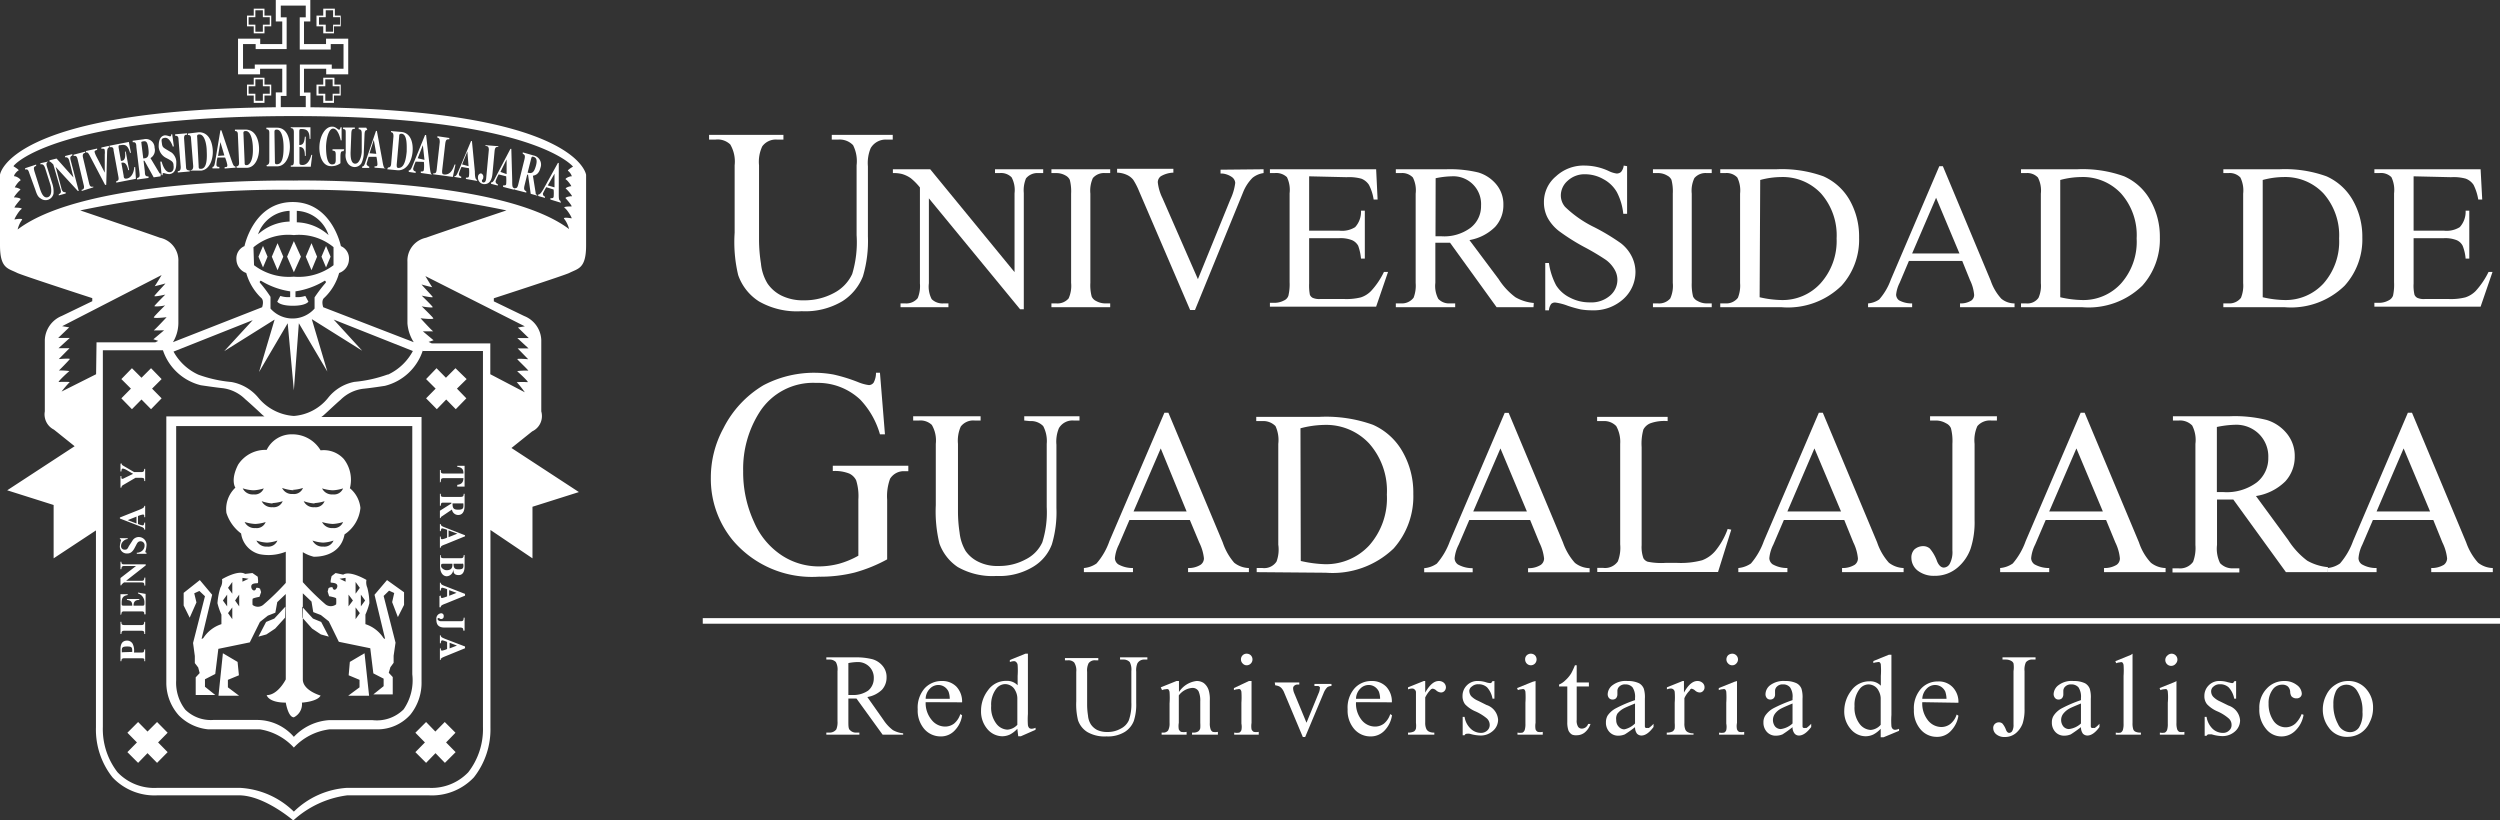 <svg xmlns="http://www.w3.org/2000/svg" viewBox="0 0 170.15 55.84"><rect x="0" y="0" width="170.15" height="55.84" fill="#333333" stroke="none"/><defs><style>.cls-1{fill:#fff;}</style></defs><title>logo_udg_web_cads</title><g id="Capa_2" data-name="Capa 2"><g id="Capa_1-2" data-name="Capa 1"><path class="cls-1" d="M56.61,9.5V9.18h4.15V9.5h-.44a1.18,1.18,0,0,0-1.06.58,2.61,2.61,0,0,0-.19,1.24v4.76a8.45,8.45,0,0,1-.34,2.73,3.55,3.55,0,0,1-1.38,1.68,4.92,4.92,0,0,1-2.79.69,5.18,5.18,0,0,1-2.91-.67,3.47,3.47,0,0,1-1.41-1.79A9.64,9.64,0,0,1,50,15.84V11.25a2.3,2.3,0,0,0-.3-1.42,1.24,1.24,0,0,0-1-.33h-.44V9.18h5.06V9.5h-.44a1.14,1.14,0,0,0-1,.46,2.45,2.45,0,0,0-.22,1.29v5.11a10.45,10.45,0,0,0,.13,1.57,3.19,3.19,0,0,0,.45,1.37,2.49,2.49,0,0,0,.95.82,3.3,3.3,0,0,0,1.51.32,4.22,4.22,0,0,0,2.06-.5A2.77,2.77,0,0,0,58,18.65,7.47,7.47,0,0,0,58.3,16V11.25a2.41,2.41,0,0,0-.24-1.37,1.26,1.26,0,0,0-1-.38Z"/><path class="cls-1" d="M60.77,11.52h2.54l5.74,7V13.15a1.83,1.83,0,0,0-.2-1.08,1,1,0,0,0-.81-.29h-.32v-.26H71v.26h-.33a1,1,0,0,0-.84.36,2.12,2.12,0,0,0-.15,1v7.91h-.25L63.22,13.5v5.78a1.85,1.85,0,0,0,.19,1.08,1.05,1.05,0,0,0,.81.29h.33v.26H61.29v-.26h.32a1,1,0,0,0,.85-.36,2.15,2.15,0,0,0,.15-1V12.76a4,4,0,0,0-.62-.63,2,2,0,0,0-.61-.29,2.34,2.34,0,0,0-.61-.06Z"/><path class="cls-1" d="M75.56,20.65v.26h-4v-.26h.33a1,1,0,0,0,.84-.34,2.09,2.09,0,0,0,.17-1.06V13.18a3.11,3.11,0,0,0-.09-.94.65.65,0,0,0-.28-.29,1.25,1.25,0,0,0-.64-.17h-.33v-.26h4v.26h-.34a1,1,0,0,0-.84.34,2.09,2.09,0,0,0-.17,1.06v6.07a3,3,0,0,0,.09.93.6.6,0,0,0,.29.3,1.29,1.29,0,0,0,.63.17Z"/><path class="cls-1" d="M86,11.52v.26a1.53,1.53,0,0,0-.75.32,2.9,2.9,0,0,0-.65,1l-3.27,8H81L77.52,13a4.62,4.62,0,0,0-.39-.76,1.14,1.14,0,0,0-.42-.33,1.7,1.7,0,0,0-.68-.16v-.26h3.83v.26A1.8,1.8,0,0,0,79,12a.51.51,0,0,0-.2.41,3.2,3.2,0,0,0,.32,1.08L81.53,19l2.21-5.43a3.66,3.66,0,0,0,.33-1.12.53.53,0,0,0-.2-.38,1.36,1.36,0,0,0-.68-.26l-.12,0v-.26Z"/><path class="cls-1" d="M89.1,12v3.7h2.06a1.67,1.67,0,0,0,1.07-.24,1.55,1.55,0,0,0,.4-1.12h.26v3.26h-.26a3.62,3.62,0,0,0-.19-.87.89.89,0,0,0-.41-.38,2.12,2.12,0,0,0-.87-.14H89.1v3.09a3.37,3.37,0,0,0,.05.76.43.43,0,0,0,.19.21,1.12,1.12,0,0,0,.53.08h1.59a4.11,4.11,0,0,0,1.16-.11,1.72,1.72,0,0,0,.69-.43,5.28,5.28,0,0,0,.88-1.3h.28l-.81,2.36H86.43v-.26h.33a1.4,1.4,0,0,0,.63-.16.54.54,0,0,0,.3-.33,3.41,3.41,0,0,0,.08-.91V13.16a2,2,0,0,0-.18-1.1,1.05,1.05,0,0,0-.83-.28h-.33v-.26h7.23l.1,2.06h-.27a3.19,3.19,0,0,0-.32-1,1.1,1.1,0,0,0-.52-.42,3.18,3.18,0,0,0-1-.1Z"/><path class="cls-1" d="M97.7,16.08h.39a3,3,0,0,0,2-.58A1.85,1.85,0,0,0,100.8,14a1.89,1.89,0,0,0-2-2,5.91,5.91,0,0,0-1.09.13Zm6.67,4.83h-2.51l-3.17-4.39h-1v2.73a1.87,1.87,0,0,0,.2,1.09,1,1,0,0,0,.79.31h.36v.26H95v-.26h.36a1,1,0,0,0,.85-.39,2.28,2.28,0,0,0,.14-1V13.18a1.93,1.93,0,0,0-.19-1.1,1,1,0,0,0-.8-.3H95v-.26h3.42a8.27,8.27,0,0,1,2.2.22,2.53,2.53,0,0,1,1.21.8,2.1,2.1,0,0,1,.49,1.4,2.17,2.17,0,0,1-.56,1.5,3.27,3.27,0,0,1-1.75.9L102,19a4.64,4.64,0,0,0,1.14,1.23,3,3,0,0,0,1.25.39Z"/><path class="cls-1" d="M110.74,11.31v3.24h-.26a4.06,4.06,0,0,0-.44-1.48,2.3,2.3,0,0,0-.92-.88,2.52,2.52,0,0,0-1.23-.33,1.68,1.68,0,0,0-1.19.44,1.33,1.33,0,0,0-.47,1,1.2,1.2,0,0,0,.29.78,7.68,7.68,0,0,0,2,1.39,14.56,14.56,0,0,1,1.79,1.08,2.61,2.61,0,0,1,.74.89,2.38,2.38,0,0,1,.26,1.07,2.48,2.48,0,0,1-.82,1.84,3,3,0,0,1-2.13.77,4.63,4.63,0,0,1-.77-.06,8.35,8.35,0,0,1-.89-.25,3.74,3.74,0,0,0-.85-.22.37.37,0,0,0-.28.1.86.86,0,0,0-.15.43h-.25V17.9h.25a4.65,4.65,0,0,0,.49,1.52,2.3,2.3,0,0,0,.93.83,2.86,2.86,0,0,0,1.37.33,1.94,1.94,0,0,0,1.37-.46,1.41,1.41,0,0,0,.5-1.08,1.38,1.38,0,0,0-.19-.69,2.13,2.13,0,0,0-.59-.66,16.16,16.16,0,0,0-1.48-.88,14.14,14.14,0,0,1-1.71-1.08,2.91,2.91,0,0,1-.77-.89,2.25,2.25,0,0,1-.26-1.06A2.27,2.27,0,0,1,105.9,12a2.76,2.76,0,0,1,2-.73,3.9,3.9,0,0,1,1.59.37,1.78,1.78,0,0,0,.54.17.44.44,0,0,0,.3-.11.83.83,0,0,0,.18-.43Z"/><path class="cls-1" d="M116.5,20.65v.26h-4v-.26h.34a1,1,0,0,0,.84-.34,2.09,2.09,0,0,0,.17-1.06V13.18a3.11,3.11,0,0,0-.09-.94.62.62,0,0,0-.29-.29,1.19,1.19,0,0,0-.63-.17h-.34v-.26h4v.26h-.34a1,1,0,0,0-.84.34,2,2,0,0,0-.18,1.06v6.07a3.4,3.4,0,0,0,.09.93.62.62,0,0,0,.3.3,1.24,1.24,0,0,0,.63.17Z"/><path class="cls-1" d="M119.76,20.23a7,7,0,0,0,1.47.19,3.49,3.49,0,0,0,2.67-1.13A4.31,4.31,0,0,0,125,16.23a4.31,4.31,0,0,0-1.06-3.06,3.57,3.57,0,0,0-2.72-1.12,5.56,5.56,0,0,0-1.42.2Zm-2.68.68v-.26h.35a1,1,0,0,0,.85-.38,2.2,2.2,0,0,0,.15-1V13.18a2,2,0,0,0-.19-1.1,1,1,0,0,0-.81-.3h-.35v-.26h3.82a8.3,8.3,0,0,1,3.2.48,3.87,3.87,0,0,1,1.77,1.59,5,5,0,0,1,.66,2.58,4.67,4.67,0,0,1-1.19,3.27,5.22,5.22,0,0,1-4.07,1.47Z"/><path class="cls-1" d="M133.36,17.25l-1.59-3.79-1.63,3.79Zm.19.51h-3.63l-.63,1.49a2.26,2.26,0,0,0-.24.81.5.5,0,0,0,.2.38,1.77,1.77,0,0,0,.89.21v.26h-3v-.26a1.54,1.54,0,0,0,.76-.27,4.17,4.17,0,0,0,.79-1.35l3.3-7.72h.24l3.26,7.8a3.47,3.47,0,0,0,.72,1.22,1.41,1.41,0,0,0,.9.32v.26h-3.71v-.26a1.35,1.35,0,0,0,.76-.19.47.47,0,0,0,.2-.39,2.79,2.79,0,0,0-.28-1Z"/><path class="cls-1" d="M140.22,20.23a7,7,0,0,0,1.48.19,3.46,3.46,0,0,0,2.66-1.13,4.27,4.27,0,0,0,1.06-3.06,4.27,4.27,0,0,0-1.06-3.06,3.55,3.55,0,0,0-2.72-1.12,5.62,5.62,0,0,0-1.42.2Zm-2.67.68v-.26h.35a.92.92,0,0,0,.84-.38,2,2,0,0,0,.16-1V13.18a1.93,1.93,0,0,0-.2-1.1,1,1,0,0,0-.8-.3h-.35v-.26h3.82a8.3,8.3,0,0,1,3.2.48,3.8,3.8,0,0,1,1.76,1.59,5,5,0,0,1,.67,2.58,4.72,4.72,0,0,1-1.19,3.27,5.23,5.23,0,0,1-4.07,1.47Z"/><path class="cls-1" d="M154,20.23a7,7,0,0,0,1.47.19,3.49,3.49,0,0,0,2.67-1.13,4.31,4.31,0,0,0,1.06-3.06,4.31,4.31,0,0,0-1.06-3.06,3.57,3.57,0,0,0-2.72-1.12,5.56,5.56,0,0,0-1.42.2Zm-2.68.68v-.26h.35a1,1,0,0,0,.85-.38,2.2,2.2,0,0,0,.15-1V13.18a2,2,0,0,0-.19-1.1,1,1,0,0,0-.81-.3h-.35v-.26h3.82a8.3,8.3,0,0,1,3.2.48,3.87,3.87,0,0,1,1.77,1.59,5,5,0,0,1,.67,2.58,4.68,4.68,0,0,1-1.2,3.27,5.22,5.22,0,0,1-4.07,1.47Z"/><path class="cls-1" d="M164.27,12v3.7h2.07a1.69,1.69,0,0,0,1.07-.24,1.55,1.55,0,0,0,.4-1.12h.25v3.26h-.25a3.06,3.06,0,0,0-.2-.87.82.82,0,0,0-.4-.38,2.12,2.12,0,0,0-.87-.14h-2.07v3.09a2.66,2.66,0,0,0,.06.76.43.43,0,0,0,.19.21,1.09,1.09,0,0,0,.53.08h1.59a4,4,0,0,0,1.15-.11,1.75,1.75,0,0,0,.7-.43,5.57,5.57,0,0,0,.88-1.3h.27l-.81,2.36H161.6v-.26h.34a1.33,1.33,0,0,0,.62-.16.59.59,0,0,0,.31-.33,3.55,3.55,0,0,0,.07-.91V13.16a2,2,0,0,0-.18-1.1,1,1,0,0,0-.82-.28h-.34v-.26h7.23l.11,2.06h-.27a3.48,3.48,0,0,0-.32-1,1.12,1.12,0,0,0-.53-.42,3.1,3.1,0,0,0-1-.1Z"/><path class="cls-1" d="M59.89,25.37l.34,4.19h-.34a5.68,5.68,0,0,0-1.34-2.36,4.2,4.2,0,0,0-3-1.14,4.32,4.32,0,0,0-3.86,2,7.18,7.18,0,0,0-1.11,4,8.05,8.05,0,0,0,.74,3.47,5.14,5.14,0,0,0,1.92,2.29,4.58,4.58,0,0,0,2.44.73,5.53,5.53,0,0,0,1.42-.18,5.85,5.85,0,0,0,1.32-.55V34a3.61,3.61,0,0,0-.15-1.31,1,1,0,0,0-.47-.46,2.62,2.62,0,0,0-1.12-.17V31.7h5.14v.37h-.24a1.1,1.1,0,0,0-1,.51,3.46,3.46,0,0,0-.2,1.43v4.06a10.25,10.25,0,0,1-2.22.9,9.68,9.68,0,0,1-2.44.28,7.06,7.06,0,0,1-5.84-2.47,6.57,6.57,0,0,1-1.5-4.27,7,7,0,0,1,.85-3.35,7.13,7.13,0,0,1,2.73-2.94,7.4,7.4,0,0,1,4.77-.73,11.1,11.1,0,0,1,1.68.52,2.88,2.88,0,0,0,.73.2.41.41,0,0,0,.32-.17,1.4,1.4,0,0,0,.16-.67Z"/><path class="cls-1" d="M69.71,28.62v-.29h3.76v.29h-.4a1.07,1.07,0,0,0-1,.52,2.38,2.38,0,0,0-.17,1.13v4.31a7.61,7.61,0,0,1-.31,2.47,3,3,0,0,1-1.25,1.51,4.43,4.43,0,0,1-2.52.64,4.77,4.77,0,0,1-2.64-.61A3.25,3.25,0,0,1,63.94,37a9.19,9.19,0,0,1-.25-2.61V30.21a2.1,2.1,0,0,0-.27-1.29,1.12,1.12,0,0,0-.87-.3h-.4v-.29h4.59v.29h-.41a1.07,1.07,0,0,0-.94.41,2.36,2.36,0,0,0-.19,1.18v4.62a9.47,9.47,0,0,0,.11,1.42,3.11,3.11,0,0,0,.41,1.25,2.23,2.23,0,0,0,.86.73,2.86,2.86,0,0,0,1.37.29,3.77,3.77,0,0,0,1.86-.45,2.43,2.43,0,0,0,1.13-1.16,6.82,6.82,0,0,0,.3-2.4v-4.3A2.17,2.17,0,0,0,71,29a1.15,1.15,0,0,0-.91-.34Z"/><path class="cls-1" d="M80.76,34.81,79,30.52l-1.85,4.29Zm.22.58H76.87l-.72,1.68a2.56,2.56,0,0,0-.27.92.53.53,0,0,0,.23.42,2,2,0,0,0,1,.25v.28H73.77v-.28a1.77,1.77,0,0,0,.86-.31,4.66,4.66,0,0,0,.88-1.53l3.74-8.73h.27l3.7,8.83A4.08,4.08,0,0,0,84,38.3a1.68,1.68,0,0,0,1,.36v.28H80.86v-.28a1.53,1.53,0,0,0,.85-.22.54.54,0,0,0,.23-.44,3.2,3.2,0,0,0-.32-1.08Z"/><path class="cls-1" d="M88.53,38.18a8.43,8.43,0,0,0,1.66.22,4,4,0,0,0,3-1.28,4.84,4.84,0,0,0,1.2-3.46,4.85,4.85,0,0,0-1.2-3.47,4,4,0,0,0-3.08-1.27,6.69,6.69,0,0,0-1.6.23Zm-3,.76v-.28h.4a1,1,0,0,0,.95-.44A2.34,2.34,0,0,0,87,37.07V30.21A2.26,2.26,0,0,0,86.81,29a1.16,1.16,0,0,0-.91-.34h-.4v-.29h4.32a9.43,9.43,0,0,1,3.62.54,4.33,4.33,0,0,1,2,1.8,5.58,5.58,0,0,1,.75,2.91,5.32,5.32,0,0,1-1.34,3.71,6,6,0,0,1-4.61,1.65Z"/><path class="cls-1" d="M103.92,34.81l-1.8-4.29-1.85,4.29Zm.22.58H100l-.72,1.68A2.56,2.56,0,0,0,99,38a.53.53,0,0,0,.23.42,2,2,0,0,0,1,.25v.28H96.93v-.28a1.77,1.77,0,0,0,.86-.31,4.82,4.82,0,0,0,.89-1.53l3.73-8.73h.27l3.7,8.83a4.08,4.08,0,0,0,.81,1.38,1.68,1.68,0,0,0,1,.36v.28H104v-.28a1.55,1.55,0,0,0,.86-.22.54.54,0,0,0,.23-.44,3.2,3.2,0,0,0-.32-1.08Z"/><path class="cls-1" d="M117.58,36l.25.05-.9,2.88h-8.22v-.28h.4a1.06,1.06,0,0,0,1-.44,2.57,2.57,0,0,0,.16-1.16V30.21A2.17,2.17,0,0,0,110,29a1.13,1.13,0,0,0-.9-.34h-.4v-.29h4.8v.29a2.83,2.83,0,0,0-1.18.15.94.94,0,0,0-.47.42,3.59,3.59,0,0,0-.12,1.2v6.67a2.25,2.25,0,0,0,.12.89.54.54,0,0,0,.29.24,4.64,4.64,0,0,0,1.22.08h.78a5.61,5.61,0,0,0,1.71-.18,2.18,2.18,0,0,0,.9-.64,5.07,5.07,0,0,0,.82-1.44"/><path class="cls-1" d="M125.3,34.81l-1.81-4.29-1.84,4.29Zm.22.58h-4.11l-.72,1.68a2.56,2.56,0,0,0-.27.92.53.53,0,0,0,.23.42,2,2,0,0,0,1,.25v.28h-3.34v-.28a1.81,1.81,0,0,0,.86-.31,4.84,4.84,0,0,0,.88-1.53l3.74-8.73h.27l3.7,8.83a3.94,3.94,0,0,0,.8,1.38,1.73,1.73,0,0,0,1,.36v.28h-4.19v-.28a1.57,1.57,0,0,0,.86-.22.53.53,0,0,0,.22-.44,3.12,3.12,0,0,0-.31-1.08Z"/><path class="cls-1" d="M131.36,28.62v-.29h4.55v.29h-.39a1.12,1.12,0,0,0-.94.38,2.34,2.34,0,0,0-.19,1.21V35.4a5.8,5.8,0,0,1-.27,1.94,3,3,0,0,1-.9,1.3,2.35,2.35,0,0,1-1.55.55,1.79,1.79,0,0,1-1.16-.36,1.11,1.11,0,0,1-.42-.84.8.8,0,0,1,.19-.58.89.89,0,0,1,.61-.24.69.69,0,0,1,.45.16,2.75,2.75,0,0,1,.5.88c.12.28.28.42.46.42a.48.48,0,0,0,.4-.26,1.68,1.68,0,0,0,.18-.91V30.21a3.48,3.48,0,0,0-.1-1.07.66.66,0,0,0-.33-.33,1.38,1.38,0,0,0-.71-.19Z"/><path class="cls-1" d="M143.12,34.81l-1.8-4.29-1.85,4.29Zm.22.58h-4.11l-.72,1.68a2.56,2.56,0,0,0-.27.92.53.53,0,0,0,.23.42,2,2,0,0,0,1,.25v.28h-3.34v-.28a1.77,1.77,0,0,0,.86-.31,4.84,4.84,0,0,0,.88-1.53l3.74-8.73h.27l3.7,8.83a3.77,3.77,0,0,0,.81,1.38,1.68,1.68,0,0,0,1,.36v.28h-4.19v-.28a1.57,1.57,0,0,0,.86-.22.53.53,0,0,0,.22-.44,3.12,3.12,0,0,0-.31-1.08Z"/><path class="cls-1" d="M150.88,33.49h.43a3.42,3.42,0,0,0,2.29-.66,2.1,2.1,0,0,0,.78-1.68,2.15,2.15,0,0,0-.63-1.61,2.2,2.2,0,0,0-1.65-.63,6.83,6.83,0,0,0-1.22.15Zm7.54,5.45h-2.84L152,34l-.65,0h-.46v3.09a2.22,2.22,0,0,0,.21,1.24,1.15,1.15,0,0,0,.9.35h.41v.28h-4.55v-.28h.4a1.09,1.09,0,0,0,1-.44,2.67,2.67,0,0,0,.16-1.15V30.21a2.15,2.15,0,0,0-.22-1.25,1.15,1.15,0,0,0-.91-.34h-.4v-.29h3.87a9,9,0,0,1,2.5.25,2.82,2.82,0,0,1,1.36.9,2.4,2.4,0,0,1,.56,1.58,2.47,2.47,0,0,1-.64,1.7,3.62,3.62,0,0,1-2,1l2.2,3a5.31,5.31,0,0,0,1.29,1.4,3.5,3.5,0,0,0,1.41.44Z"/><path class="cls-1" d="M165.39,34.81l-1.8-4.29-1.84,4.29Zm.22.58H161.5l-.72,1.68a2.5,2.5,0,0,0-.26.92.51.51,0,0,0,.23.42,1.92,1.92,0,0,0,1,.25v.28H158.4v-.28a1.73,1.73,0,0,0,.86-.31,4.82,4.82,0,0,0,.89-1.53l3.73-8.73h.28l3.69,8.83a4.08,4.08,0,0,0,.81,1.38,1.68,1.68,0,0,0,1,.36v.28h-4.19v-.28a1.6,1.6,0,0,0,.86-.22.56.56,0,0,0,.22-.44,3.2,3.2,0,0,0-.32-1.08Z"/><path class="cls-1" d="M22.76,5.76V5.29H22v.47h-.46V6.5H22V7h.73V6.5h.46V5.76Zm.35.62h-.47v.48h-.5V6.38h-.46V5.87h.46V5.4h.5v.47h.47ZM18,5.76V5.29h-.73v.47h-.46V6.5h.46V7H18V6.5h.46V5.76Zm.36.62h-.47v.48h-.51V6.38h-.46V5.87h.46V5.4h.51v.47h.47Zm4.43-5.32V.59H22v.47h-.46v.73H22v.48h.73V1.79h.46V1.06Zm.35.62h-.47v.48h-.5V1.68h-.46V1.17h.46V.7h.5v.47h.47ZM18,1.06V.59h-.73v.47h-.46v.73h.46v.48H18V1.79h.46V1.06Zm.36.62h-.47v.48h-.51V1.68h-.46V1.17h.46V.7h.51v.47h.47Zm-.77,15.79.31-.73.31.73-.31.73Zm.91,0,.39-.92.39.92-.39.92Zm4,0-.31-.73-.31.73.31.73Zm-.92,0-.38-.92-.39.92.39.92Zm-1.1,0L20,16.41l-.46,1.06L20,18.53Zm9.53,27.39v-.77H30c0,.15,0,.19.1.19a1.28,1.28,0,0,0,.33-.11v-.53a1.63,1.63,0,0,0-.32-.11c-.1,0-.1.11-.11.2h-.06v-.49H30c0,.13.11.16.29.24l1.36.52v.07l-1.3.53c-.27.11-.36.15-.35.26Zm.59-.73.6-.23-.6-.23Zm1-1.26c0-.13,0-.21-.23-.21H30.24c-.45,0-.54-.27-.54-.52a.36.36,0,0,1,.32-.4.17.17,0,0,1,.18.17.17.17,0,0,1-.18.17c-.09,0-.09-.06-.16-.06s-.08,0-.08.1.14.16.22.16h1.38c.17,0,.17-.11.18-.24h.06v.83Zm-1.62-1.59v-.77H30c0,.14,0,.19.1.19a1.82,1.82,0,0,0,.33-.11v-.54a2.14,2.14,0,0,0-.32-.1c-.1,0-.1.11-.11.19h-.06v-.48H30c0,.12.11.16.29.23l1.36.53v.07l-1.3.53c-.27.1-.36.15-.35.26Zm.59-.73.6-.24-.6-.22ZM30,37.78c0,.13,0,.21.18.21h1.2c.16,0,.17-.1.18-.21h.06v.74c0,.13,0,.62-.4.62s-.34-.27-.37-.37h0a.47.47,0,0,1-.44.45c-.21,0-.45-.17-.46-.67v-.77Zm.17.59c-.11,0-.15,0-.15.15s.22.29.37.29c.36,0,.4-.21.4-.37v-.07Zm.7,0c0,.32.1.38.35.38s.32-.06.32-.25-.06-.13-.12-.13Zm-.93-1.09v-.76H30c0,.14,0,.18.1.18a1.28,1.28,0,0,0,.33-.11v-.53a2.14,2.14,0,0,0-.32-.1c-.1,0-.1.11-.11.19h-.06v-.48H30c0,.12.11.16.29.23l1.36.53v.07l-1.3.53c-.27.1-.36.14-.35.25Zm.59-.72.6-.24-.6-.22Zm-.59-1.3v-.5l.78-.49v-.06h-.49c-.2,0-.21,0-.23.21h-.06v-.81H30c0,.17,0,.21.23.21h1.1c.21,0,.22-.07.23-.21h.06v.77c0,.16,0,.67-.44.67a.43.43,0,0,1-.42-.37l-.71.48a.09.09,0,0,0-.05.1Zm.86-1c0,.31.05.43.38.43s.36-.1.36-.29,0-.13-.11-.14Zm-.86-1.41v-.86H30c0,.18,0,.24.23.24h1.31c0-.17,0-.41-.42-.46v-.07h.5v1.42h-.5V33c.4-.05.41-.29.42-.46H30.23c-.21,0-.22.06-.23.24Zm0,12.06v-.77H30c0,.15,0,.19.1.19a1.28,1.28,0,0,0,.33-.11v-.53a1.63,1.63,0,0,0-.32-.11c-.1,0-.1.11-.11.2h-.06v-.49H30c0,.13.11.16.29.24l1.36.52v.07l-1.3.53c-.27.11-.36.15-.35.26Zm.59-.73.6-.23-.6-.23Zm1-1.26c0-.13,0-.21-.23-.21H30.24c-.45,0-.54-.27-.54-.52a.36.36,0,0,1,.32-.4.17.17,0,0,1,.18.17.17.17,0,0,1-.18.17c-.09,0-.09-.06-.16-.06s-.08,0-.08.1.14.16.22.16h1.38c.17,0,.17-.11.18-.24h.06v.83Zm-1.62-1.59v-.77H30c0,.14,0,.19.1.19a1.82,1.82,0,0,0,.33-.11v-.54a2.14,2.14,0,0,0-.32-.1c-.1,0-.1.11-.11.19h-.06v-.48H30c0,.12.11.16.29.23l1.36.53v.07l-1.3.53c-.27.1-.36.15-.35.26Zm.59-.73.6-.24-.6-.22ZM30,37.78c0,.13,0,.21.18.21h1.2c.16,0,.17-.1.18-.21h.06v.74c0,.13,0,.62-.4.62s-.34-.27-.37-.37h0a.47.47,0,0,1-.44.45c-.21,0-.45-.17-.46-.67v-.77Zm.17.59c-.11,0-.15,0-.15.15s.22.29.37.29c.36,0,.4-.21.4-.37v-.07Zm.7,0c0,.32.1.38.35.38s.32-.06.32-.25-.06-.13-.12-.13Zm-.93-1.09v-.76H30c0,.14,0,.18.1.18a1.28,1.28,0,0,0,.33-.11v-.53a2.14,2.14,0,0,0-.32-.1c-.1,0-.1.11-.11.19h-.06v-.48H30c0,.12.11.16.29.23l1.36.53v.07l-1.3.53c-.27.1-.36.14-.35.25Zm.59-.72.6-.24-.6-.22Zm-.59-1.3v-.5l.78-.49v-.06h-.49c-.2,0-.21,0-.23.21h-.06v-.81H30c0,.17,0,.21.23.21h1.1c.21,0,.22-.07.23-.21h.06v.77c0,.16,0,.67-.44.67a.43.43,0,0,1-.42-.37l-.71.48a.09.09,0,0,0-.05.1Zm.86-1c0,.31.05.43.38.43s.36-.1.36-.29,0-.13-.11-.14Zm-.86-1.41v-.86H30c0,.18,0,.24.23.24h1.31c0-.17,0-.41-.42-.46v-.07h.5v1.42h-.5V33c.4-.05.41-.29.42-.46H30.23c-.21,0-.22.06-.23.24ZM8.26,31.52a.22.22,0,0,0,.1.16l.77.45h.46c.2,0,.21-.05.23-.22h.06v.83H9.82c0-.17,0-.22-.23-.22H9.22L8.4,33a.23.23,0,0,0-.14.19H8.2v-.79h.06c0,.16,0,.19.08.19a.42.42,0,0,0,.14-.06l.58-.28-.46-.27a.85.85,0,0,0-.23-.09c-.1,0-.1.09-.11.2H8.2v-.52Zm1.62,2.91v.77H9.82c0-.14,0-.18-.1-.18a1.54,1.54,0,0,0-.33.1v.54a1.32,1.32,0,0,0,.32.1c.09,0,.1-.11.11-.19h.06v.48H9.82c0-.13-.11-.16-.29-.23l-1.37-.53v-.07l1.31-.52c.26-.11.35-.15.35-.27Zm-.59.73-.6.24.6.23Zm-.6,1.53c-.17,0-.45.19-.45.47a.23.23,0,0,0,.23.25c.14,0,.19,0,.3-.24L9,36.82a.5.5,0,0,1,.45-.27.53.53,0,0,1,.52.6,1.75,1.75,0,0,1-.08.4c0,.05.05.06.08.07v.07H9.31v-.07c.25,0,.53-.18.53-.49a.27.27,0,0,0-.28-.29c-.16,0-.22.11-.3.27l-.08.15c-.2.41-.42.41-.53.41a.47.47,0,0,1-.49-.52,1.77,1.77,0,0,1,.08-.38.07.07,0,0,0-.08-.07v-.07h.53Zm1.13,3.16c0-.15,0-.21-.2-.21H8.44c-.17.13-.18.17-.18.2H8.2v-.5l1.06-.82H8.51c-.15,0-.24,0-.25.22H8.2v-.51h.06c0,.17.08.18.2.18H9.92v.07L8.58,39.53h1c.18,0,.22,0,.25-.22h.06v.54Zm-1.62,2V40.44h.49v.06c-.35.06-.41.22-.41.55,0,.13,0,.17.12.17H9c0-.23-.06-.35-.36-.39v-.06h.84v.06c-.31,0-.39.16-.39.39h.6c.11,0,.14,0,.14-.2a.62.62,0,0,0-.44-.63v-.06l.52.09v1.39H9.82c0-.13,0-.2-.18-.2H8.44c-.17,0-.17.1-.18.2Zm1.68.47v.83H9.82c0-.13,0-.22-.18-.22H8.44c-.17,0-.17.11-.18.22H8.2v-.83h.06c0,.11,0,.22.18.22h1.2c.16,0,.16-.09.18-.22ZM9.82,45a.63.63,0,0,0,0-.14s0-.06-.19-.06H8.48c-.2,0-.21.07-.22.2H8.2v-.77c0-.19,0-.63.45-.63a.43.43,0,0,1,.38.22,1.06,1.06,0,0,1,.09.59h.47c.2,0,.2,0,.23-.21h.06V45ZM9,44.37C9,44.08,9,44,8.66,44s-.37.08-.37.27,0,.12.08.12ZM22.66,33.65a.75.75,0,0,1-.74-.41,2.94,2.94,0,0,0,.72.13,2.7,2.7,0,0,0,.71-.13A.66.66,0,0,1,22.66,33.65Zm0,2.29a.75.75,0,0,1-.74-.41,2.94,2.94,0,0,0,.72.13,2.7,2.7,0,0,0,.71-.13A.66.66,0,0,1,22.66,35.94ZM22,37.2a.75.75,0,0,1-.73-.41,2.65,2.65,0,0,0,.72.14,2.54,2.54,0,0,0,.71-.14A.67.67,0,0,1,22,37.2Zm-3.81,0a.75.75,0,0,1-.74-.41,2.65,2.65,0,0,0,.72.14,2.54,2.54,0,0,0,.71-.14A.66.66,0,0,1,18.18,37.2Zm-1.53-1.67a2.82,2.82,0,0,0,.72.13,2.69,2.69,0,0,0,.7-.13.65.65,0,0,1-.69.41A.75.75,0,0,1,16.65,35.53Zm-.13-2.29a2.82,2.82,0,0,0,.72.13,2.59,2.59,0,0,0,.7-.13.65.65,0,0,1-.69.41A.75.75,0,0,1,16.52,33.24Zm2,1a2.7,2.7,0,0,0,.71-.13.66.66,0,0,1-.69.41.75.75,0,0,1-.74-.41A2.94,2.94,0,0,0,18.56,34.27Zm1.39-.9a2.69,2.69,0,0,0,.7-.13.65.65,0,0,1-.69.41.73.73,0,0,1-.73-.41A2.82,2.82,0,0,0,20,33.37Zm1.47.9a2.69,2.69,0,0,0,.7-.13.65.65,0,0,1-.69.41.73.73,0,0,1-.73-.41A2.82,2.82,0,0,0,21.42,34.27Zm2.42-1a2.3,2.3,0,0,0-.41-2,1.84,1.84,0,0,0-1.58-.59,2.23,2.23,0,0,0-1.91-1.09,1.89,1.89,0,0,0-1.76,1.06,2.21,2.21,0,0,0-1.94,1c-.55,1.07-.19,1.57-.19,1.57a2,2,0,0,0-.61,1.72,2.81,2.81,0,0,0,1,1.4,1.68,1.68,0,0,0,1.27,1.41,3.15,3.15,0,0,0,1.77-.17v8.69s-.53,1.07-1.3,1.07c0,0,.11.51,1.3.51,0,0,.16,1,.55,1a1,1,0,0,0,.55-1s1.05-.06,1.27-.48c0,0-1.21-.34-1.21-1.1V37.58a2.61,2.61,0,0,0,.74.31c.14,0,1.8.06,2.1-1.52a2.43,2.43,0,0,0,1.08-1.8A2,2,0,0,0,23.84,33.25ZM12.5,40.35l0,.86.41.83L13.37,41l-.15-.62.35-.16.38.36-.81,3.18.12.89,0,.48.23.3.1.38-.27.29V47.3h1.33l-.7-.56v-.51l.7-.36.21-1.71L17,43.72l.69-1.39.54-.43.51-.2.13-.72.6-.57v-.76a16.6,16.6,0,0,1-1.56,1.52.58.58,0,0,1-.72,0,2.64,2.64,0,0,1,0-.4c0-.07.47-.15.47-.15l.11-.32-.07-.23a.34.34,0,0,0-.26-.06c-.06.31-.34.17-.34-.09s.38-.21.44-.23,0-.44,0-.44L17.18,39l-.5.06c-.47-.3-1.57.36-1.57.36A.86.86,0,0,1,15,40a4.67,4.67,0,0,0-.2,1.05,4.38,4.38,0,0,0,.27.78c0,.1,0,.65,0,.65a2.3,2.3,0,0,0-1.22.93.2.2,0,0,1-.13.07l.72-3-.84-1Zm4-.76v-.26l.42.06ZM16,40.87l.28-.4v.8Zm-.48.86.29-.39v.8Zm0-1.72.29-.4v.8Zm-.35.86.29-.4v.8Zm0,3.59,1,.59.09.91-.75.31v.51l.76.57h-1.4Zm4.25-3.17-.75.81-.56.23-.52,1,.54-.15.6-.4.67-.74Zm6.92-1.81-.85,1,.72,3a.17.17,0,0,1-.12-.07,2.3,2.3,0,0,0-1.22-.93s0-.55,0-.65a4.38,4.38,0,0,0,.27-.78A4.23,4.23,0,0,0,25,40a.91.91,0,0,1-.06-.53s-1.1-.66-1.58-.36L22.84,39l-.27.21s-.11.42-.05.44.44,0,.44.23-.27.4-.33.09a.37.37,0,0,0-.27.06l-.06.23.1.32s.46.08.48.15a2.64,2.64,0,0,1,0,.4.59.59,0,0,1-.73,0,17.53,17.53,0,0,1-1.55-1.52v.76l.6.57.12.72.52.2.54.43.68,1.39,2.14.44.21,1.71.7.36v.51l-.7.56h1.32V46.08l-.27-.29.11-.38.22-.3,0-.48.13-.89-.81-3.18.37-.36.35.16-.14.62L27.08,42l.42-.83,0-.86Zm-3.23-.09.41-.06,0,.26Zm.61,1.88v-.8l.3.4Zm.48.87v-.8l.29.39Zm0-1.73v-.8l.29.4Zm.36.86v-.8l.29.4Zm.25,3.19-1,.59-.08.91.74.31v.51l-.77.57h1.42Zm-4.25-3.17.74.81.56.23.52,1-.54-.15-.6-.4-.66-.74ZM31,49.87l-.73-.73-.64.65L29,49.14l-.73.73.65.66-.65.66.73.73.64-.66.64.66.73-.73-.65-.66Zm-19.59,0-.72-.73-.65.65-.64-.65-.73.73.65.66-.65.66.73.73.64-.66.65.66.72-.73-.65-.66ZM31.76,25.8,31,25.06l-.65.65-.64-.65L29,25.8l.65.65-.65.66.73.74.64-.66.65.66.72-.74-.64-.66ZM11,25.8l-.72-.74-.65.65-.65-.65-.72.74.65.65-.65.66.72.74.65-.66.65.66.72-.74-.65-.66Zm27.18-12-.72-.22,0-.09c.15,0,.19,0,.22-.09a2.64,2.64,0,0,0,0-.5l-.5-.16a4.32,4.32,0,0,0-.23.43c0,.14.07.19.14.21l0,.09-.46-.13,0-.1c.12,0,.19-.1.34-.34l1-1.81.06,0,0,2c0,.41,0,.54.1.57Zm-.44-1.05,0-.93-.46.8Zm-1.16.57-.46-.13-.18-1.3-.06,0-.18.73c-.07.3,0,.33.12.4l0,.09L35,12.9l0-.09c.16,0,.21,0,.28-.29l.41-1.65c.08-.32,0-.35-.11-.4l0-.1.73.21a.63.63,0,0,1,.47.85c-.11.45-.37.5-.51.53l.19,1.19c0,.08,0,.09.08.1Zm-.67-1.57c.3.08.43,0,.56-.45s0-.57-.14-.62-.14,0-.18.12Zm-.94,1.16-.73-.19,0-.1c.14,0,.19,0,.21-.09a3.07,3.07,0,0,0,0-.53l-.51-.13a2.52,2.52,0,0,0-.21.46c0,.14.07.18.15.21l0,.09-.46-.12,0-.09c.13,0,.19-.12.32-.38l1-1.91h.06l.06,2.09c0,.43,0,.56.14.58Zm-.49-1.06,0-1-.42.85ZM33.92,10c-.15,0-.23,0-.26.3l-.14,1.51c-.06.63-.35.74-.61.72a.44.44,0,0,1-.38-.47c0-.19.14-.26.21-.26a.24.24,0,0,1,.15.28c0,.14-.08.12-.09.22a.11.11,0,0,0,.1.12c.16,0,.18-.19.19-.29l.18-1.93c0-.24-.09-.25-.23-.27V9.88l.87.07Zm-1.47,2.31-.74-.13v-.09c.15,0,.19,0,.21-.12a2.37,2.37,0,0,0,0-.52l-.51-.09a3.44,3.44,0,0,0-.18.47c0,.14.08.17.16.19v.1l-.47-.08V12c.13,0,.18-.13.3-.4l.84-2h.06l.2,2.08c0,.43.06.56.17.57Zm-.56-1-.08-1-.36.88Zm-1.07.73-1.34-.18V11.8c.14,0,.21,0,.24-.25l.21-1.88c0-.25-.06-.28-.16-.3v-.1l.81.12v.09c-.17,0-.24,0-.28.32l-.21,1.83c0,.19,0,.23.18.25.35,0,.52-.26.67-.68H31Zm-1.42-.16-.76-.11v-.1c.15,0,.19,0,.21-.12a2.5,2.5,0,0,0,0-.53L28.29,11a3.17,3.17,0,0,0-.17.48c0,.14.09.17.17.19l0,.1-.47-.07v-.1c.13,0,.18-.14.29-.41l.82-2H29l.24,2.1c.05.43.07.57.18.58Zm-.51-1-.11-1-.35.89Zm-2.48.52c.14,0,.2-.09.21-.24l.16-1.89c0-.24-.08-.25-.17-.28V8.92l.71.06c.65.07.81.76.76,1.35s-.37,1.28-1,1.26l-.73-.07Zm.59-.2c0,.15,0,.22.11.23.26,0,.49-.2.57-1.12,0-.35.05-1.18-.35-1.21-.15,0-.16.08-.16.16Zm-.75.27-.76-.06v-.09c.14,0,.19,0,.2-.14a3.27,3.27,0,0,0-.07-.51l-.53,0c-.08.27-.13.43-.14.49s.1.16.18.18v.09l-.48,0v-.1c.13,0,.17-.14.26-.42l.68-2h.06l.37,2c.07.42.11.55.22.55Zm-.64-1-.17-.95-.29.91ZM25,8.85c-.13,0-.18.06-.19.31l-.05,1.22a1.74,1.74,0,0,1-.16.73.55.55,0,0,1-.47.26.58.58,0,0,1-.46-.26,1,1,0,0,1-.14-.7l0-1.27c0-.32,0-.33-.18-.36v-.1l.8,0v.09c-.15,0-.23,0-.24.34l-.05,1.28c0,.21,0,.74.31.75s.44-.56.45-.81l0-1.16c0-.23,0-.36-.21-.38v-.1l.52,0Zm-1.62,1.44c-.14,0-.2,0-.21.34l0,.48a1,1,0,0,1-.64.2c-.59,0-.82-.71-.79-1.37s.38-1.34.89-1.32c.21,0,.38.21.44.21s.09-.07.11-.17h.07l0,.89h-.06c-.07-.33-.24-.79-.51-.8s-.46.55-.49,1.2c0,.27,0,1.22.4,1.24.21,0,.25-.1.26-.27v-.39c0-.25-.06-.26-.22-.28v-.09l.8,0ZM19.78,8.66h1.35v.79h-.06c0-.56-.21-.66-.53-.67-.13,0-.17,0-.17.19v.9c.22,0,.34-.1.38-.57h.06v1.31h-.06c0-.49-.14-.6-.37-.61V11c0,.17,0,.22.19.23s.47-.1.62-.69h.06l-.1.81-1.36,0v-.09c.13,0,.21,0,.21-.28L20,9c0-.25-.1-.27-.2-.28Zm-1.64,2.57c.14,0,.19-.12.19-.26l0-1.93c0-.23-.11-.24-.2-.25v-.1h.72c.65,0,.87.67.88,1.27s-.24,1.32-.83,1.36h-.74Zm.57-.28c0,.16,0,.23.13.23.27,0,.47-.26.46-1.19,0-.35-.07-1.18-.47-1.17-.15,0-.15.09-.15.18Zm-2.62.37c.15,0,.19-.12.18-.26l-.08-1.9c0-.23-.11-.24-.2-.24v-.1l.72,0c.65,0,.89.63.92,1.22s-.2,1.32-.79,1.38l-.73,0Zm.56-.29c0,.15,0,.22.15.21s.45-.26.41-1.18c0-.35-.1-1.17-.5-1.14-.15,0-.15.1-.14.18Zm-.61.38-.75.06v-.1c.14,0,.19,0,.18-.15a2.57,2.57,0,0,0-.15-.5l-.52,0a2.55,2.55,0,0,0-.07.49c0,.15.12.15.2.15v.1l-.47,0v-.1c.13,0,.15-.17.2-.46L15,8.87h.07l.65,1.94c.14.4.18.52.29.51Zm-.77-.83L15,9.67l-.16.94Zm-2.3,1c.14,0,.18-.12.18-.27L13,9.43c0-.24-.12-.24-.21-.24v-.1L13.54,9c.65,0,.9.62.94,1.21s-.19,1.32-.77,1.4l-.74,0Zm.55-.3c0,.15,0,.22.15.21.26,0,.45-.27.4-1.2,0-.35-.11-1.17-.52-1.14-.15,0-.14.11-.13.19Zm-.61.39-.81.07v-.09c.12,0,.21-.06.2-.3L12.15,9.5c0-.26-.13-.26-.23-.26v-.1l.81-.07v.1c-.11,0-.22,0-.2.29l.13,1.88c0,.25.12.25.25.26ZM11.77,10c-.08-.25-.28-.66-.55-.62s-.23.15-.2.39.09.27.3.4l.37.22A.87.87,0,0,1,12,11c0,.32,0,.79-.47.85-.22,0-.34-.08-.41-.07s-.05.08-.05.14H11L10.91,11H11c.1.36.29.76.58.72s.24-.41.23-.46c0-.25-.15-.31-.31-.41l-.17-.09A.93.93,0,0,1,10.8,10c0-.22,0-.73.42-.79.18,0,.31.08.37.07s.06-.07.07-.14h.06l.11.8Zm-.84,2-.47.07-.63-1.13H9.77l.09.75c0,.31.09.31.25.32v.1l-.78.11v-.1c.15-.05.2-.07.16-.37L9.28,10c0-.33-.12-.33-.25-.32l0-.1.75-.1a.59.59,0,0,1,.74.58.62.62,0,0,1-.28.7l.6,1a.11.11,0,0,0,.1.06ZM9.75,10.78c.31,0,.41-.15.35-.65s-.16-.54-.35-.51-.12.06-.12.18ZM7.44,9.92l1.33-.26.14.74-.06,0c-.15-.52-.33-.58-.64-.52-.13,0-.16,0-.13.21l.15.86c.23,0,.33-.16.28-.63h.05l.23,1.26H8.73c-.11-.46-.25-.55-.47-.5l.16.9c0,.16.08.2.23.17s.44-.19.49-.78l.06,0,.05.8-1.34.26,0-.09c.13-.05.19-.07.15-.3l-.33-1.8c0-.25-.14-.23-.25-.22Zm0,.1c-.12.05-.14.13-.15.34l-.06,2.22H7.15l-1.05-2c-.11-.2-.14-.21-.25-.21v-.09l.76-.17,0,.09c-.14.05-.2.06-.16.19a1.82,1.82,0,0,0,.13.3l.55,1.06,0-1.24a1.09,1.09,0,0,0,0-.26c0-.14-.1-.14-.23-.12l0-.09.49-.11ZM6.35,12.75,5.56,13l0-.09c.11,0,.2-.09.14-.31l-.42-1.77c-.06-.25-.16-.23-.27-.21l0-.09.79-.21,0,.09c-.1,0-.21.07-.15.32l.42,1.77c.06.23.15.22.28.2ZM4,13.22c.13-.07.18-.11.12-.34L3.63,11.2C3.44,11,3.41,11,3.37,11l0-.09.48-.12L5,12.08H5L4.73,11c-.05-.21-.11-.32-.3-.29l0-.09.49-.13,0,.09c-.16.07-.15.16-.11.33L5.36,13H5.3L3.79,11.36h0l.38,1.42c.06.26.13.31.3.3l0,.09L4,13.3ZM3.28,11c-.12.07-.15.13-.08.36l.35,1.11a1.66,1.66,0,0,1,.09.72.57.57,0,0,1-.35.4.55.55,0,0,1-.52-.08c-.15-.09-.24-.2-.36-.58L2,11.8c-.09-.3-.15-.28-.29-.26l0-.09.75-.25,0,.09c-.14.06-.2.08-.11.39l.37,1.17c.07.2.22.68.54.57s.23-.66.16-.88l-.34-1.07c-.07-.21-.14-.32-.33-.28l0-.08L3.25,11ZM20.2,14.35A2.38,2.38,0,0,1,22.36,16a3.37,3.37,0,0,0-2.16-.87Zm-.49,0v.73a3.34,3.34,0,0,0-2.15.87A2.37,2.37,0,0,1,19.71,14.35Zm-2.46,2.48A3.7,3.7,0,0,1,20,16h0a3.7,3.7,0,0,1,2.7.82v1.23a3.93,3.93,0,0,1-2.71.78,3.91,3.91,0,0,1-2.7-.78Zm.44,2.41c-.05-.08.06-.14.06-.14a5.3,5.3,0,0,0,2,.73v.39a1.71,1.71,0,0,1-.67-.08l-.21.39s.16.28,1.06.28h0c.91,0,1.06-.28,1.06-.28l-.21-.39a1.71,1.71,0,0,1-.67.08v-.39a5.35,5.35,0,0,0,2-.73s.1.06.06.14a10,10,0,0,0-.76,1V21a2,2,0,0,1-3,0v-.8A8.84,8.84,0,0,0,17.69,19.24ZM28.06,45.89a3.49,3.49,0,0,1-.59,2.39,2.58,2.58,0,0,1-2.14.73H22.44A3.61,3.61,0,0,0,20,50.15,3.32,3.32,0,0,0,17.52,49h-3a2.48,2.48,0,0,1-1.91-.7,3,3,0,0,1-.62-2V29H28.06Zm.72-22h4.09V49.48a4.78,4.78,0,0,1-1,3.08,3.46,3.46,0,0,1-2.71,1.06H23.64A5.67,5.67,0,0,0,20,55.24a5.68,5.68,0,0,0-3.7-1.62H10.73A3.44,3.44,0,0,1,8,52.56a4.78,4.78,0,0,1-1-3.08V23.84h4.09a3.64,3.64,0,0,0,2.58,2.38s1,.15,1.49.2a2.65,2.65,0,0,1,1.53.75c.33.28,1,.9,1.1,1a1.39,1.39,0,0,0,.21.17H11.32V46.52a3.34,3.34,0,0,0,.86,2.18,3.25,3.25,0,0,0,2,.94H17.7A4,4,0,0,1,20,50.88a4,4,0,0,1,2.42-1.24H25.7a3,3,0,0,0,2.23-1,3.46,3.46,0,0,0,.76-2.26v-18H21.87a1.39,1.39,0,0,0,.21-.17c.12-.1.77-.72,1.1-1a2.65,2.65,0,0,1,1.53-.75c.53-.05,1.49-.2,1.49-.2A3.64,3.64,0,0,0,28.78,23.84Zm.6-.52-.21-.1.34-.11-.73-.61s.77,0,.71,0-.87-.89-.87-.89.93.11.87,0-.85-.86-.79-.82.77.13.75.06-.75-.78-.75-.78.79.17.75.09-.83-.89-.75-.85.72.19.72.19c-.12-.17-.47-.76-.47-.76l6.77,3.42-.47.08.74.72-.78,0,.76.7-.74,0,.72.74s-.78-.07-.74,0,.82.8.74.78-.81,0-.74.05.81.73.7.73a5.94,5.94,0,0,0-.74,0,6.87,6.87,0,0,1,.55.69l-2.35-1.23v-2.1Zm-17.66,0A2.56,2.56,0,0,0,12.14,22V17.81a1.58,1.58,0,0,0-1.26-1.63c-.44-.17-5.42-1.86-5.42-1.86A66.62,66.62,0,0,1,20,12.92h0a66.47,66.47,0,0,1,14.47,1.4S29.46,16,29,16.18a1.59,1.59,0,0,0-1.27,1.63V22a2.75,2.75,0,0,0,.43,1.29h0L22,20.91s-.17-.46.08-.65a3.66,3.66,0,0,0,1-1.68,1,1,0,0,0,.67-.92.91.91,0,0,0-.55-.91s-.6-3-3.28-3h0c-2.67,0-3.28,3-3.28,3a.91.91,0,0,0-.55.91,1,1,0,0,0,.67.92,3.75,3.75,0,0,0,1,1.68c.25.19.08.65.08.65l-6.15,2.41Zm-5.18,2.1L4.19,26.65A7.11,7.11,0,0,1,4.75,26,6,6,0,0,0,4,26c-.1,0,.64-.69.71-.73S4,25.2,4,25.22s.71-.71.75-.78-.75,0-.75,0l.73-.74-.75,0,.77-.7-.79,0,.75-.72-.48-.08L11,18.72s-.35.59-.47.76c0,0,.64-.15.72-.19s-.7.76-.74.85.74-.09.74-.09-.72.72-.74.78.68,0,.74-.06-.72.71-.78.82.87,0,.87,0-.81.87-.87.89.7,0,.7,0l-.73.61.33.11-.2.1h-4ZM18.77,7.3C.54,7.48,0,11.89,0,11.89v4.8c0,1.6.55,1.57,1.16,1.88.31.16,5.12,1.72,5.12,1.72v.21l-2.07,1a1.85,1.85,0,0,0-1.16,1.64V28a1.16,1.16,0,0,0,.62,1.24l1.41,1.13-4.59,3,3.16,1V38l2.88-1.9V49.51a5.23,5.23,0,0,0,1.13,3.4,3.92,3.92,0,0,0,3.07,1.22h5.53c1.73,0,3.7,1.71,3.7,1.71a6.71,6.71,0,0,1,3.68-1.71h5.53a3.93,3.93,0,0,0,3.08-1.22,5.28,5.28,0,0,0,1.13-3.4V36.07L36.24,38V34.49l3.16-1-4.59-3,1.41-1.13A1.15,1.15,0,0,0,36.84,28V23.15a1.83,1.83,0,0,0-1.16-1.64l-2.07-1v-.21s4.81-1.56,5.13-1.72c.6-.31,1.15-.28,1.15-1.88v-4.8S39.35,7.48,21.13,7.3v-1h-.44V4.68H22.2v.38h1.5V2.63H22.19V3h-1.5V1.46h.43V0H18.77V1.46h.44V3h-1.5V2.63H16.2V5.06h1.5V4.68h1.51V6.29h-.44ZM38.87,12c-.12,0-.47.16-.35.22s.42.48.35.46-.45.11-.35.17.48.53.4.51-.5.06-.42.14.48.55.39.55-.62,0-.45.11.54.72.45.7-.66-.11-.47.06a1.89,1.89,0,0,1,.31.67C34.06,12.06,20.18,12.28,20,12.29h0c-.22,0-14.13-.23-18.8,3.33A1.89,1.89,0,0,1,1.47,15c.19-.17-.39-.09-.47-.06s.29-.6.45-.7-.37-.11-.45-.11.31-.46.39-.55-.33-.16-.42-.14.3-.45.4-.51-.29-.19-.35-.17.22-.4.35-.46S1.14,12,1,12s.14-.35.25-.39-.3-.26-.33-.3S3.67,7.9,20,7.9h0c16.26,0,19,3.44,19,3.44s-.44.25-.33.3S39,12.06,38.87,12ZM23.38,4.68h-.8V4.39H20.41V6.53h.4v.76h-1.7V6.53h.39V4.39H17.34v.29h-.8V3h.86v.34h2.11V1.18h-.4V.38h1.7v.8H20.4V3.37h2.11V3h.87Zm3,20.81a9.07,9.07,0,0,1-2.26.5,3,3,0,0,0-1.8,1.1A3.3,3.3,0,0,1,20,28.31a3.43,3.43,0,0,1-2.4-1.22A3.07,3.07,0,0,0,15.75,26a8.93,8.93,0,0,1-2.25-.5,3.66,3.66,0,0,1-1.69-1.57l5.39-2.14L15.26,23.9l3.43-2.15-1.06,3.57L19.58,22,20,26.57h0L20.34,22l1.94,3.29-1.06-3.57,3.43,2.15-1.94-2.12,5.39,2.14A3.69,3.69,0,0,1,26.42,25.49Z"/><polygon class="cls-1" points="170.15 42.07 167.55 42.07 50.43 42.07 47.83 42.07 47.83 42.45 108.99 42.45 170.15 42.45 170.15 42.07"/><path class="cls-1" d="M61.47,50h-1.4l-1.78-2.46h-.55v1.53c0,.33,0,.54.11.62a.54.54,0,0,0,.44.17h.2V50H56.24v-.14h.2a.56.56,0,0,0,.48-.22,1.29,1.29,0,0,0,.08-.57V45.68a1.08,1.08,0,0,0-.11-.62.58.58,0,0,0-.45-.17h-.2v-.15h1.92a4.52,4.52,0,0,1,1.23.13,1.41,1.41,0,0,1,.68.45,1.16,1.16,0,0,1,.27.78,1.23,1.23,0,0,1-.31.84,1.86,1.86,0,0,1-1,.5L60.13,49a2.75,2.75,0,0,0,.64.69,1.8,1.8,0,0,0,.7.22Zm-3.73-2.7H58A1.76,1.76,0,0,0,59.09,47a1.07,1.07,0,0,0,.38-.83,1.05,1.05,0,0,0-.31-.8,1.08,1.08,0,0,0-.81-.31,3.24,3.24,0,0,0-.61.07Z"/><path class="cls-1" d="M63,47.79A1.79,1.79,0,0,0,63.41,49a1.17,1.17,0,0,0,.91.45,1,1,0,0,0,.61-.2,1.39,1.39,0,0,0,.43-.65l.12.08a1.81,1.81,0,0,1-.47,1,1.27,1.27,0,0,1-1,.44,1.46,1.46,0,0,1-1.1-.5,1.92,1.92,0,0,1-.45-1.34,2,2,0,0,1,.46-1.42,1.55,1.55,0,0,1,1.18-.51,1.33,1.33,0,0,1,1,.39,1.48,1.48,0,0,1,.38,1.06Zm0-.23h1.64a1.45,1.45,0,0,0-.08-.48.8.8,0,0,0-.29-.34.75.75,0,0,0-.4-.12.79.79,0,0,0-.58.25A1,1,0,0,0,63,47.56Z"/><path class="cls-1" d="M69.24,49.6a1.85,1.85,0,0,1-.5.39,1.25,1.25,0,0,1-.54.12,1.35,1.35,0,0,1-1-.49,1.84,1.84,0,0,1-.43-1.25,2.28,2.28,0,0,1,.48-1.4,1.49,1.49,0,0,1,1.24-.63,1,1,0,0,1,.77.3V46a5.08,5.08,0,0,0,0-.74.3.3,0,0,0-.09-.19A.2.2,0,0,0,69,45a.83.83,0,0,0-.27.06l0-.14,1.06-.43h.17v4.1a5.24,5.24,0,0,0,0,.76.37.37,0,0,0,.09.2.3.3,0,0,0,.15.05.71.71,0,0,0,.28-.07l0,.14-1,.44h-.18Zm0-.27V47.5A1.12,1.12,0,0,0,69.1,47a.75.75,0,0,0-.3-.33.82.82,0,0,0-.38-.11.78.78,0,0,0-.61.31,1.76,1.76,0,0,0-.35,1.17,1.81,1.81,0,0,0,.34,1.2,1,1,0,0,0,.76.42A1,1,0,0,0,69.24,49.33Z"/><path class="cls-1" d="M76.23,44.89v-.15h1.86v.15h-.2a.52.52,0,0,0-.48.26,1.24,1.24,0,0,0-.08.56v2.13a3.6,3.6,0,0,1-.16,1.22,1.55,1.55,0,0,1-.61.75,2.2,2.2,0,0,1-1.25.31,2.35,2.35,0,0,1-1.31-.3,1.52,1.52,0,0,1-.63-.8,4.57,4.57,0,0,1-.12-1.29v-2a1,1,0,0,0-.14-.64.55.55,0,0,0-.43-.15h-.2v-.15h2.27v.15h-.2a.52.52,0,0,0-.46.2,1.12,1.12,0,0,0-.1.59V48a4.83,4.83,0,0,0,.06.7,1.33,1.33,0,0,0,.2.61,1.17,1.17,0,0,0,.42.37,1.59,1.59,0,0,0,.68.14,1.81,1.81,0,0,0,.93-.23,1.16,1.16,0,0,0,.55-.57A3.31,3.31,0,0,0,77,47.8V45.68a1.11,1.11,0,0,0-.11-.62.58.58,0,0,0-.45-.17Z"/><path class="cls-1" d="M80.24,47.1a1.66,1.66,0,0,1,1.19-.75.84.84,0,0,1,.5.14,1,1,0,0,1,.33.48,2.12,2.12,0,0,1,.08.71V49.2a1.14,1.14,0,0,0,.06.45.31.31,0,0,0,.14.16.88.88,0,0,0,.35,0V50H81.13v-.14h.07a.6.6,0,0,0,.35-.08.38.38,0,0,0,.14-.22,2.67,2.67,0,0,0,0-.36V47.74a1.54,1.54,0,0,0-.12-.7.46.46,0,0,0-.43-.22,1.26,1.26,0,0,0-.91.51V49.2a1.25,1.25,0,0,0,0,.44.42.42,0,0,0,.15.17,1,1,0,0,0,.38,0V50H79.06v-.14h.08a.41.41,0,0,0,.36-.14,1,1,0,0,0,.1-.52V47.88a5.5,5.5,0,0,0,0-.78.34.34,0,0,0-.09-.19.25.25,0,0,0-.16,0,.69.69,0,0,0-.26.06L79,46.78l1.07-.43h.17Z"/><path class="cls-1" d="M85.18,46.35V49.2a1.41,1.41,0,0,0,0,.44.36.36,0,0,0,.15.17.86.86,0,0,0,.34,0V50H84v-.14a.88.88,0,0,0,.35,0,.3.3,0,0,0,.14-.17,1.13,1.13,0,0,0,0-.44V47.83a5.56,5.56,0,0,0,0-.75.3.3,0,0,0-.09-.17.25.25,0,0,0-.16,0,.73.73,0,0,0-.26.06l0-.14L85,46.35Zm-.33-1.86a.41.41,0,0,1,.28.11.4.4,0,0,1-.28.68.36.36,0,0,1-.27-.12.38.38,0,0,1-.12-.28.38.38,0,0,1,.39-.39Z"/><path class="cls-1" d="M86.76,46.45h1.67v.14h-.11a.32.32,0,0,0-.23.08.22.22,0,0,0-.08.19.93.93,0,0,0,.08.33l.83,2,.82-2a.91.91,0,0,0,.09-.33.16.16,0,0,0,0-.09.23.23,0,0,0-.11-.08l-.26,0v-.14h1.16v.14a.52.52,0,0,0-.28.08,1.14,1.14,0,0,0-.25.39l-1.26,3h-.16l-1.26-3a1,1,0,0,0-.17-.3.58.58,0,0,0-.19-.15,1.11,1.11,0,0,0-.26-.07Z"/><path class="cls-1" d="M92.29,47.79A1.79,1.79,0,0,0,92.67,49a1.17,1.17,0,0,0,.91.45,1,1,0,0,0,.61-.2,1.39,1.39,0,0,0,.43-.65l.12.08a1.89,1.89,0,0,1-.47,1,1.28,1.28,0,0,1-1,.44,1.44,1.44,0,0,1-1.1-.5,1.92,1.92,0,0,1-.45-1.34,2,2,0,0,1,.46-1.42,1.52,1.52,0,0,1,1.17-.51,1.34,1.34,0,0,1,1,.39,1.48,1.48,0,0,1,.38,1.06Zm0-.23h1.64a1.45,1.45,0,0,0-.08-.48.8.8,0,0,0-.29-.34.75.75,0,0,0-.4-.12.79.79,0,0,0-.58.25A1,1,0,0,0,92.29,47.56Z"/><path class="cls-1" d="M97,46.35v.79c.3-.53.6-.79.92-.79a.51.51,0,0,1,.35.12.43.43,0,0,1,.14.31.37.37,0,0,1-.1.25.33.33,0,0,1-.24.1.53.53,0,0,1-.31-.13.45.45,0,0,0-.25-.13.22.22,0,0,0-.15.08,2.07,2.07,0,0,0-.36.52v1.7a1,1,0,0,0,.08.45.4.4,0,0,0,.17.17.76.76,0,0,0,.37.07V50H95.83v-.14a.84.84,0,0,0,.41-.08.35.35,0,0,0,.13-.2,1.54,1.54,0,0,0,0-.38V47.83c0-.42,0-.66,0-.74a.26.26,0,0,0-.1-.17.23.23,0,0,0-.16-.06.83.83,0,0,0-.28.06l0-.14,1.07-.43Z"/><path class="cls-1" d="M101.71,46.35v1.2h-.13a1.53,1.53,0,0,0-.37-.77.85.85,0,0,0-.59-.21.63.63,0,0,0-.44.15A.4.4,0,0,0,100,47a.61.61,0,0,0,.12.37,1.44,1.44,0,0,0,.49.33l.56.28a1.14,1.14,0,0,1,.79,1,1,1,0,0,1-.37.78,1.23,1.23,0,0,1-.81.3,2.77,2.77,0,0,1-.75-.12,1,1,0,0,0-.21,0,.16.16,0,0,0-.14.1h-.13V48.79h.13a1.37,1.37,0,0,0,.42.81,1,1,0,0,0,.68.28.61.61,0,0,0,.44-.16.5.5,0,0,0,.17-.38.61.61,0,0,0-.19-.44,3.29,3.29,0,0,0-.75-.47,2.14,2.14,0,0,1-.74-.5.91.91,0,0,1-.17-.56,1,1,0,0,1,.3-.73,1,1,0,0,1,.78-.29,1.76,1.76,0,0,1,.5.08,1.22,1.22,0,0,0,.27.06l.09,0a.31.31,0,0,0,.08-.12Z"/><path class="cls-1" d="M104.51,46.35V49.2a1.32,1.32,0,0,0,0,.44.31.31,0,0,0,.15.17.83.83,0,0,0,.34,0V50h-1.72v-.14a.88.88,0,0,0,.35,0,.35.35,0,0,0,.14-.17,1.37,1.37,0,0,0,.05-.44V47.83a5.56,5.56,0,0,0,0-.75.3.3,0,0,0-.09-.17.25.25,0,0,0-.16,0,.73.73,0,0,0-.26.06l-.06-.14,1.07-.43Zm-.32-1.86a.41.41,0,0,1,.28.11.41.41,0,0,1,0,.56.39.39,0,0,1-.56,0,.41.41,0,0,1-.11-.28.37.37,0,0,1,.11-.28A.41.41,0,0,1,104.19,44.49Z"/><path class="cls-1" d="M107.31,45.28v1.17h.83v.27h-.83V49a.76.76,0,0,0,.1.47.3.3,0,0,0,.25.12.46.46,0,0,0,.25-.08.49.49,0,0,0,.18-.24h.16a1.26,1.26,0,0,1-.39.58.85.85,0,0,1-.51.19A.78.78,0,0,1,107,50a.62.62,0,0,1-.25-.28,1.65,1.65,0,0,1-.08-.57V46.72h-.56v-.13a1.3,1.3,0,0,0,.43-.29,2.13,2.13,0,0,0,.4-.48,5.17,5.17,0,0,0,.25-.54Z"/><path class="cls-1" d="M111.28,49.49a8.44,8.44,0,0,1-.69.49,1.13,1.13,0,0,1-.45.09.79.79,0,0,1-.6-.25.92.92,0,0,1-.24-.66.91.91,0,0,1,.11-.45,1.55,1.55,0,0,1,.56-.5,8.94,8.94,0,0,1,1.31-.56v-.14a1.16,1.16,0,0,0-.17-.73.63.63,0,0,0-.49-.2.53.53,0,0,0-.39.13.4.4,0,0,0-.15.3v.23a.41.41,0,0,1-.09.28.32.32,0,0,1-.24.09.31.31,0,0,1-.24-.1.4.4,0,0,1-.09-.27.8.8,0,0,1,.35-.62,1.47,1.47,0,0,1,1-.27,1.75,1.75,0,0,1,.78.15.73.73,0,0,1,.33.38,2,2,0,0,1,.07.68v1.21c0,.33,0,.54,0,.62s0,.13.07.15a.13.13,0,0,0,.1,0,.2.2,0,0,0,.11,0,1.82,1.82,0,0,0,.31-.28v.22c-.29.39-.56.58-.83.58a.42.42,0,0,1-.3-.13A.74.74,0,0,1,111.28,49.49Zm0-.25V47.88c-.39.16-.65.27-.76.33a1.39,1.39,0,0,0-.44.36A.67.67,0,0,0,110,49a.63.63,0,0,0,.17.46.51.51,0,0,0,.38.18A1.47,1.47,0,0,0,111.28,49.24Z"/><path class="cls-1" d="M114.61,46.35v.79c.29-.53.6-.79.91-.79a.51.51,0,0,1,.35.12.39.39,0,0,1,.14.31.33.33,0,0,1-.1.25.3.3,0,0,1-.24.1.48.48,0,0,1-.3-.13.49.49,0,0,0-.25-.13A.19.19,0,0,0,115,47a1.66,1.66,0,0,0-.36.52v1.7a1.06,1.06,0,0,0,.07.45.37.37,0,0,0,.18.17.74.74,0,0,0,.37.07V50h-1.82v-.14a.83.83,0,0,0,.4-.08.37.37,0,0,0,.14-.2,2.37,2.37,0,0,0,0-.38V47.83a4.79,4.79,0,0,0,0-.74.26.26,0,0,0-.26-.23.74.74,0,0,0-.27.06l0-.14,1.07-.43Z"/><path class="cls-1" d="M118.22,46.35V49.2a1.1,1.1,0,0,0,0,.44.34.34,0,0,0,.14.17.88.88,0,0,0,.35,0V50H117v-.14a.88.88,0,0,0,.35,0,.3.3,0,0,0,.14-.17,1.13,1.13,0,0,0,0-.44V47.83a5.56,5.56,0,0,0,0-.75.3.3,0,0,0-.09-.17.23.23,0,0,0-.15,0,.78.78,0,0,0-.27.06l0-.14,1.07-.43Zm-.32-1.86a.39.39,0,0,1,.27.11.39.39,0,0,1,0,.56.36.36,0,0,1-.27.12.36.36,0,0,1-.28-.12.38.38,0,0,1-.12-.28.41.41,0,0,1,.11-.28A.44.44,0,0,1,117.9,44.49Z"/><path class="cls-1" d="M122,49.49a7.34,7.34,0,0,1-.68.49,1.13,1.13,0,0,1-.45.09.79.79,0,0,1-.61-.25.92.92,0,0,1-.24-.66.82.82,0,0,1,.12-.45,1.6,1.6,0,0,1,.55-.5,9.47,9.47,0,0,1,1.31-.56v-.14a1.1,1.1,0,0,0-.17-.73.6.6,0,0,0-.49-.2.52.52,0,0,0-.38.13.4.4,0,0,0-.15.3v.23a.37.37,0,0,1-.09.28.32.32,0,0,1-.23.09.3.3,0,0,1-.24-.1.4.4,0,0,1-.09-.27.79.79,0,0,1,.34-.62,1.52,1.52,0,0,1,1-.27,1.73,1.73,0,0,1,.77.15.71.71,0,0,1,.34.38,2,2,0,0,1,.07.68v1.21c0,.33,0,.54,0,.62s0,.13.07.15a.12.12,0,0,0,.1,0,.23.23,0,0,0,.11,0,2.33,2.33,0,0,0,.31-.28v.22c-.29.39-.57.58-.83.58a.38.38,0,0,1-.3-.13A.67.67,0,0,1,122,49.49Zm0-.25V47.88q-.58.24-.75.33a1.2,1.2,0,0,0-.44.36.73.73,0,0,0,0,.87.51.51,0,0,0,.39.18A1.45,1.45,0,0,0,122,49.24Z"/><path class="cls-1" d="M128,49.6a1.85,1.85,0,0,1-.5.39,1.25,1.25,0,0,1-.54.12,1.33,1.33,0,0,1-1-.49,1.8,1.8,0,0,1-.44-1.25A2.28,2.28,0,0,1,126,47a1.5,1.5,0,0,1,1.24-.63,1,1,0,0,1,.77.3V46a5.08,5.08,0,0,0,0-.74.23.23,0,0,0-.09-.19.2.2,0,0,0-.15,0,.83.83,0,0,0-.27.06l0-.14,1.06-.43h.17v4.1a5.24,5.24,0,0,0,0,.76.32.32,0,0,0,.1.2.24.24,0,0,0,.14.05.71.71,0,0,0,.28-.07l0,.14-1.06.44H128Zm0-.27V47.5a1.12,1.12,0,0,0-.14-.48.75.75,0,0,0-.3-.33.82.82,0,0,0-.38-.11.78.78,0,0,0-.61.31,1.76,1.76,0,0,0-.35,1.17,1.81,1.81,0,0,0,.34,1.2,1,1,0,0,0,.76.42A1,1,0,0,0,128,49.33Z"/><path class="cls-1" d="M130.83,47.79a1.84,1.84,0,0,0,.39,1.24,1.17,1.17,0,0,0,.91.45,1,1,0,0,0,.6-.2,1.33,1.33,0,0,0,.44-.65l.12.08a1.9,1.9,0,0,1-.48,1,1.26,1.26,0,0,1-1,.44,1.43,1.43,0,0,1-1.09-.5,1.93,1.93,0,0,1-.46-1.34,2,2,0,0,1,.47-1.42,1.52,1.52,0,0,1,1.17-.51,1.3,1.3,0,0,1,1,.39,1.44,1.44,0,0,1,.39,1.06Zm0-.23h1.65a1.78,1.78,0,0,0-.08-.48.8.8,0,0,0-.29-.34.77.77,0,0,0-.4-.12.79.79,0,0,0-.58.25A1.05,1.05,0,0,0,130.83,47.56Z"/><path class="cls-1" d="M136.29,44.89v-.15h2.25v.15h-.19a.54.54,0,0,0-.47.19,1.21,1.21,0,0,0-.09.6v2.56a3.08,3.08,0,0,1-.13,1,1.59,1.59,0,0,1-.45.65,1.15,1.15,0,0,1-.77.27.85.85,0,0,1-.57-.18.54.54,0,0,1-.21-.41.37.37,0,0,1,.1-.29.4.4,0,0,1,.29-.12.38.38,0,0,1,.23.08,1.35,1.35,0,0,1,.25.44c.06.14.13.2.22.2a.26.26,0,0,0,.2-.12.86.86,0,0,0,.09-.46V45.68a1.85,1.85,0,0,0,0-.53.33.33,0,0,0-.16-.17.73.73,0,0,0-.35-.09Z"/><path class="cls-1" d="M141.63,49.49a8.44,8.44,0,0,1-.69.49,1.13,1.13,0,0,1-.45.09.79.79,0,0,1-.6-.25.92.92,0,0,1-.24-.66.82.82,0,0,1,.12-.45,1.51,1.51,0,0,1,.55-.5,8.94,8.94,0,0,1,1.31-.56v-.14a1.16,1.16,0,0,0-.17-.73.63.63,0,0,0-.49-.2.54.54,0,0,0-.39.13.4.4,0,0,0-.15.3v.23a.41.41,0,0,1-.09.28.32.32,0,0,1-.24.09.29.29,0,0,1-.23-.1.41.41,0,0,1-.1-.27.8.8,0,0,1,.35-.62,1.47,1.47,0,0,1,1-.27,1.75,1.75,0,0,1,.78.15.73.73,0,0,1,.33.38,2,2,0,0,1,.07.68v1.21c0,.33,0,.54,0,.62s0,.13.07.15a.13.13,0,0,0,.1,0,.2.2,0,0,0,.11,0,1.82,1.82,0,0,0,.31-.28v.22c-.28.39-.56.58-.82.58a.42.42,0,0,1-.31-.13A.74.74,0,0,1,141.63,49.49Zm0-.25V47.88c-.39.16-.65.27-.76.33a1.39,1.39,0,0,0-.44.36.71.71,0,0,0,0,.87.51.51,0,0,0,.38.18A1.44,1.44,0,0,0,141.63,49.24Z"/><path class="cls-1" d="M145.14,44.49V49.2a1.32,1.32,0,0,0,.05.44.29.29,0,0,0,.15.16.8.8,0,0,0,.37.06V50H144v-.14a.83.83,0,0,0,.34,0,.35.35,0,0,0,.14-.17,1.37,1.37,0,0,0,.05-.44V46a5.18,5.18,0,0,0,0-.74.3.3,0,0,0-.09-.18.2.2,0,0,0-.15,0,.78.78,0,0,0-.26.06l-.06-.14,1.06-.43Z"/><path class="cls-1" d="M148.13,46.35V49.2a1.32,1.32,0,0,0,.05.44.34.34,0,0,0,.14.17.92.92,0,0,0,.35,0V50H147v-.14a.83.83,0,0,0,.34,0,.36.36,0,0,0,.15-.17,1.37,1.37,0,0,0,.05-.44V47.83a3.88,3.88,0,0,0,0-.75.25.25,0,0,0-.08-.17.25.25,0,0,0-.16,0,.73.73,0,0,0-.26.06l-.06-.14,1.07-.43Zm-.32-1.86a.4.4,0,0,1,.28.67.4.4,0,1,1-.56-.56A.41.41,0,0,1,147.81,44.49Z"/><path class="cls-1" d="M152.19,46.35v1.2h-.13a1.53,1.53,0,0,0-.38-.77.84.84,0,0,0-.59-.21.61.61,0,0,0-.43.15.41.41,0,0,0-.17.32.56.56,0,0,0,.13.37,1.49,1.49,0,0,0,.48.33l.57.28a1.15,1.15,0,0,1,.79,1,1,1,0,0,1-.37.78,1.26,1.26,0,0,1-.82.3,2.64,2.64,0,0,1-.74-.12l-.21,0a.16.16,0,0,0-.14.1h-.13V48.79h.13a1.42,1.42,0,0,0,.41.81,1,1,0,0,0,.69.28.57.57,0,0,0,.43-.16.47.47,0,0,0,.17-.38.58.58,0,0,0-.19-.44,3,3,0,0,0-.74-.47,2.14,2.14,0,0,1-.74-.5.86.86,0,0,1-.18-.56,1,1,0,0,1,.3-.73,1,1,0,0,1,.78-.29,1.77,1.77,0,0,1,.51.08l.26.06.1,0a.48.48,0,0,0,.08-.12Z"/><path class="cls-1" d="M156.78,48.65a1.93,1.93,0,0,1-.56,1.08,1.33,1.33,0,0,1-2-.13,2,2,0,0,1-.45-1.37,1.86,1.86,0,0,1,.5-1.36,1.58,1.58,0,0,1,1.19-.52,1.34,1.34,0,0,1,.86.27.77.77,0,0,1,.34.58.31.31,0,0,1-.1.24.36.36,0,0,1-.26.09.43.43,0,0,1-.35-.15.62.62,0,0,1-.08-.31.55.55,0,0,0-.16-.35.56.56,0,0,0-.38-.12.78.78,0,0,0-.62.29,1.51,1.51,0,0,0-.31,1,2,2,0,0,0,.31,1.13,1,1,0,0,0,.84.48,1,1,0,0,0,.68-.26,1.85,1.85,0,0,0,.42-.64Z"/><path class="cls-1" d="M159.8,46.35a1.57,1.57,0,0,1,1.3.61,1.86,1.86,0,0,1,.41,1.2,2.12,2.12,0,0,1-.23,1,1.65,1.65,0,0,1-.63.74,1.68,1.68,0,0,1-.89.25,1.49,1.49,0,0,1-1.27-.64,2,2,0,0,1-.4-1.21,2.14,2.14,0,0,1,.24-1,1.65,1.65,0,0,1,.64-.71A1.55,1.55,0,0,1,159.8,46.35Zm-.11.25a.84.84,0,0,0-.42.12.79.79,0,0,0-.33.43,1.92,1.92,0,0,0-.13.78,2.68,2.68,0,0,0,.31,1.34.91.91,0,0,0,.81.56.74.74,0,0,0,.62-.31,1.78,1.78,0,0,0,.24-1.06,2.44,2.44,0,0,0-.4-1.49A.84.84,0,0,0,159.69,46.6Z"/></g></g></svg>